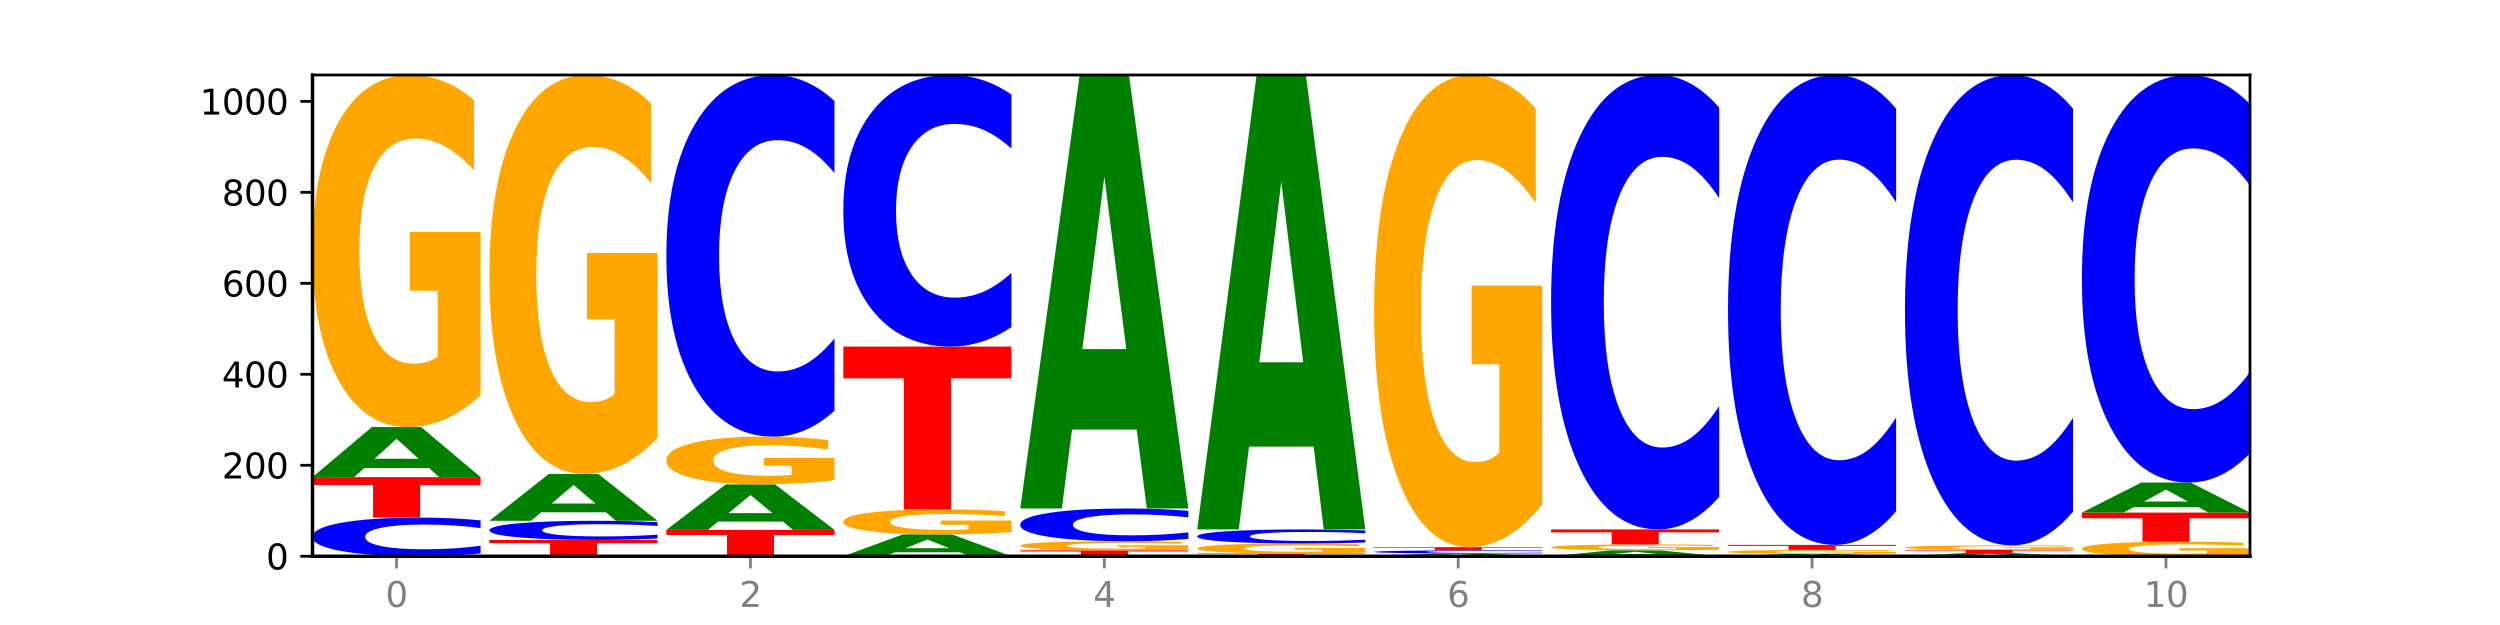 <?xml version="1.0" encoding="utf-8" standalone="no"?>
<!DOCTYPE svg PUBLIC "-//W3C//DTD SVG 1.1//EN"
  "http://www.w3.org/Graphics/SVG/1.1/DTD/svg11.dtd">
<svg xmlns:xlink="http://www.w3.org/1999/xlink" width="720pt" height="180pt" viewBox="0 0 720 180" xmlns="http://www.w3.org/2000/svg" version="1.1">
 <defs>
  <style type="text/css">*{stroke-linejoin: round; stroke-linecap: butt}</style>
 </defs>
 <g id="figure_1">
  <g id="patch_1">
   <path d="M 0 180 
L 720 180 
L 720 0 
L 0 0 
z
" style="fill: #ffffff"/>
  </g>
  <g id="axes_1">
   <g id="patch_2">
    <path d="M 90 160.2 
L 648 160.2 
L 648 21.6 
L 90 21.6 
z
" style="fill: #ffffff"/>
   </g>
   <g id="line2d_1">
    <path d="M 90 160.2 
L 648 160.2 
" clip-path="url(#p48a32068e4)" style="fill: none; stroke: #000000; stroke-width: 0.5; stroke-linecap: square"/>
   </g>
   <g id="patch_3">
    <path d="M 138.411 159.402 
Q 134.361 159.797 129.983 159.998 
Q 125.604 160.2 120.835 160.2 
Q 106.613 160.2 98.306 158.7 
Q 90 157.201 90 154.636 
Q 90 152.062 98.306 150.565 
Q 106.613 149.065 120.835 149.065 
Q 125.604 149.065 129.983 149.267 
Q 134.361 149.467 138.411 149.863 
L 138.411 152.083 
Q 134.325 151.558 130.361 151.314 
Q 126.397 151.071 122.018 151.071 
Q 114.163 151.071 109.662 152.021 
Q 105.173 152.968 105.173 154.636 
Q 105.173 156.297 109.662 157.247 
Q 114.163 158.194 122.018 158.194 
Q 126.397 158.194 130.361 157.95 
Q 134.325 157.704 138.411 157.18 
L 138.411 159.402 
z
" clip-path="url(#p48a32068e4)" style="fill: #0000ff"/>
   </g>
   <g id="patch_4">
    <path d="M 90 137.406 
L 138.411 137.406 
L 138.411 139.68 
L 120.994 139.68 
L 120.994 149.065 
L 107.45 149.065 
L 107.45 139.68 
L 90 139.68 
L 90 137.406 
z
" clip-path="url(#p48a32068e4)" style="fill: #ff0000"/>
   </g>
   <g id="patch_5">
    <path d="M 123.534 134.781 
L 104.916 134.781 
L 101.977 137.406 
L 90 137.406 
L 107.104 122.995 
L 121.307 122.995 
L 138.411 137.406 
L 126.444 137.406 
L 123.534 134.781 
z
M 107.886 132.106 
L 120.535 132.106 
L 114.22 126.374 
L 107.886 132.106 
z
" clip-path="url(#p48a32068e4)" style="fill: #008000"/>
   </g>
   <g id="patch_6">
    <path d="M 138.411 113.821 
Q 133.529 118.408 128.277 120.712 
Q 123.026 122.995 117.428 122.995 
Q 104.777 122.995 97.389 109.339 
Q 90 95.683 90 72.329 
Q 90 48.703 97.519 35.152 
Q 105.048 21.6 118.144 21.6 
Q 123.189 21.6 127.811 23.443 
Q 132.444 25.265 136.545 28.868 
L 136.545 49.08 
Q 132.313 44.451 128.126 42.168 
Q 123.938 39.864 119.728 39.864 
Q 111.938 39.864 107.717 48.284 
Q 103.497 56.683 103.497 72.329 
Q 103.497 87.829 107.566 96.29 
Q 111.634 104.731 119.12 104.731 
Q 121.16 104.731 122.907 104.25 
Q 124.654 103.747 126.042 102.7 
L 126.042 83.723 
L 118.068 83.723 
L 118.068 66.821 
L 138.411 66.821 
L 138.411 113.821 
z
" clip-path="url(#p48a32068e4)" style="fill: #ffa600"/>
   </g>
   <g id="patch_7">
    <path d="M 140.959 155.484 
L 189.37 155.484 
L 189.37 156.404 
L 171.953 156.404 
L 171.953 160.2 
L 158.409 160.2 
L 158.409 156.404 
L 140.959 156.404 
L 140.959 155.484 
z
" clip-path="url(#p48a32068e4)" style="fill: #ff0000"/>
   </g>
   <g id="patch_8">
    <path d="M 189.37 155.09 
Q 185.32 155.285 180.942 155.384 
Q 176.563 155.484 171.794 155.484 
Q 157.572 155.484 149.265 154.743 
Q 140.959 154.002 140.959 152.735 
Q 140.959 151.463 149.265 150.723 
Q 157.572 149.982 171.794 149.982 
Q 176.563 149.982 180.942 150.082 
Q 185.32 150.181 189.37 150.376 
L 189.37 151.473 
Q 185.284 151.214 181.32 151.093 
Q 177.356 150.973 172.977 150.973 
Q 165.122 150.973 160.621 151.442 
Q 156.132 151.911 156.132 152.735 
Q 156.132 153.555 160.621 154.025 
Q 165.122 154.493 172.977 154.493 
Q 177.356 154.493 181.32 154.372 
Q 185.284 154.251 189.37 153.992 
L 189.37 155.09 
z
" clip-path="url(#p48a32068e4)" style="fill: #0000ff"/>
   </g>
   <g id="patch_9">
    <path d="M 174.493 147.524 
L 155.875 147.524 
L 152.935 149.982 
L 140.959 149.982 
L 158.063 136.489 
L 172.266 136.489 
L 189.37 149.982 
L 177.403 149.982 
L 174.493 147.524 
z
M 158.845 145.02 
L 171.494 145.02 
L 165.179 139.652 
L 158.845 145.02 
z
" clip-path="url(#p48a32068e4)" style="fill: #008000"/>
   </g>
   <g id="patch_10">
    <path d="M 189.37 126.094 
Q 184.488 131.291 179.236 133.902 
Q 173.985 136.489 168.387 136.489 
Q 155.736 136.489 148.347 121.015 
Q 140.959 105.542 140.959 79.08 
Q 140.959 52.31 148.478 36.955 
Q 156.007 21.6 169.103 21.6 
Q 174.148 21.6 178.77 23.688 
Q 183.403 25.753 187.504 29.835 
L 187.504 52.737 
Q 183.272 47.492 179.084 44.905 
Q 174.896 42.295 170.687 42.295 
Q 162.897 42.295 158.676 51.835 
Q 154.456 61.352 154.456 79.08 
Q 154.456 96.642 158.524 106.23 
Q 162.593 115.794 170.079 115.794 
Q 172.119 115.794 173.866 115.248 
Q 175.613 114.679 177.001 113.492 
L 177.001 91.99 
L 169.027 91.99 
L 169.027 72.838 
L 189.37 72.838 
L 189.37 126.094 
z
" clip-path="url(#p48a32068e4)" style="fill: #ffa600"/>
   </g>
   <g id="patch_11">
    <path d="M 191.918 152.602 
L 240.329 152.602 
L 240.329 154.084 
L 222.912 154.084 
L 222.912 160.2 
L 209.368 160.2 
L 209.368 154.084 
L 191.918 154.084 
L 191.918 152.602 
z
" clip-path="url(#p48a32068e4)" style="fill: #ff0000"/>
   </g>
   <g id="patch_12">
    <path d="M 225.452 150.215 
L 206.834 150.215 
L 203.894 152.602 
L 191.918 152.602 
L 209.021 139.502 
L 223.225 139.502 
L 240.329 152.602 
L 228.362 152.602 
L 225.452 150.215 
z
M 209.803 147.784 
L 222.453 147.784 
L 216.138 142.573 
L 209.803 147.784 
z
" clip-path="url(#p48a32068e4)" style="fill: #008000"/>
   </g>
   <g id="patch_13">
    <path d="M 240.329 138.257 
Q 235.446 138.879 230.195 139.192 
Q 224.944 139.502 219.346 139.502 
Q 206.695 139.502 199.306 137.649 
Q 191.918 135.797 191.918 132.628 
Q 191.918 129.423 199.437 127.585 
Q 206.966 125.747 220.062 125.747 
Q 225.107 125.747 229.729 125.997 
Q 234.361 126.244 238.463 126.732 
L 238.463 129.474 
Q 234.231 128.846 230.043 128.537 
Q 225.855 128.224 221.646 128.224 
Q 213.856 128.224 209.635 129.366 
Q 205.415 130.506 205.415 132.628 
Q 205.415 134.731 209.483 135.879 
Q 213.552 137.024 221.038 137.024 
Q 223.078 137.024 224.825 136.959 
Q 226.571 136.89 227.96 136.748 
L 227.96 134.174 
L 219.986 134.174 
L 219.986 131.881 
L 240.329 131.881 
L 240.329 138.257 
z
" clip-path="url(#p48a32068e4)" style="fill: #ffa600"/>
   </g>
   <g id="patch_14">
    <path d="M 240.329 118.281 
Q 236.279 121.982 231.9 123.853 
Q 227.522 125.747 222.753 125.747 
Q 208.53 125.747 200.224 111.72 
Q 191.918 97.693 191.918 73.706 
Q 191.918 49.632 200.224 35.627 
Q 208.53 21.6 222.753 21.6 
Q 227.522 21.6 231.9 23.493 
Q 236.279 25.365 240.329 29.065 
L 240.329 49.826 
Q 236.243 44.921 232.279 42.64 
Q 228.314 40.36 223.936 40.36 
Q 216.081 40.36 211.58 49.245 
Q 207.091 58.108 207.091 73.706 
Q 207.091 89.238 211.58 98.123 
Q 216.081 106.987 223.936 106.987 
Q 228.314 106.987 232.279 104.706 
Q 236.243 102.404 240.329 97.499 
L 240.329 118.281 
z
" clip-path="url(#p48a32068e4)" style="fill: #0000ff"/>
   </g>
   <g id="patch_15">
    <path d="M 276.411 159.055 
L 257.793 159.055 
L 254.853 160.2 
L 242.877 160.2 
L 259.98 153.912 
L 274.184 153.912 
L 291.288 160.2 
L 279.321 160.2 
L 276.411 159.055 
z
M 260.762 157.887 
L 273.412 157.887 
L 267.097 155.386 
L 260.762 157.887 
z
" clip-path="url(#p48a32068e4)" style="fill: #008000"/>
   </g>
   <g id="patch_16">
    <path d="M 291.288 153.26 
Q 286.405 153.586 281.154 153.75 
Q 275.903 153.912 270.305 153.912 
Q 257.654 153.912 250.265 152.942 
Q 242.877 151.971 242.877 150.312 
Q 242.877 148.633 250.395 147.67 
Q 257.925 146.707 271.021 146.707 
Q 276.066 146.707 280.688 146.838 
Q 285.32 146.967 289.422 147.223 
L 289.422 148.66 
Q 285.19 148.331 281.002 148.168 
Q 276.814 148.005 272.605 148.005 
Q 264.815 148.005 260.594 148.603 
Q 256.374 149.2 256.374 150.312 
Q 256.374 151.413 260.442 152.014 
Q 264.511 152.614 271.997 152.614 
Q 274.037 152.614 275.784 152.58 
Q 277.53 152.544 278.919 152.47 
L 278.919 151.121 
L 270.945 151.121 
L 270.945 149.92 
L 291.288 149.92 
L 291.288 153.26 
z
" clip-path="url(#p48a32068e4)" style="fill: #ffa600"/>
   </g>
   <g id="patch_17">
    <path d="M 242.877 99.808 
L 291.288 99.808 
L 291.288 108.955 
L 273.871 108.955 
L 273.871 146.707 
L 260.327 146.707 
L 260.327 108.955 
L 242.877 108.955 
L 242.877 99.808 
z
" clip-path="url(#p48a32068e4)" style="fill: #ff0000"/>
   </g>
   <g id="patch_18">
    <path d="M 291.288 94.202 
Q 287.238 96.981 282.859 98.386 
Q 278.481 99.808 273.711 99.808 
Q 259.489 99.808 251.183 89.275 
Q 242.877 78.742 242.877 60.728 
Q 242.877 42.65 251.183 32.133 
Q 259.489 21.6 273.711 21.6 
Q 278.481 21.6 282.859 23.022 
Q 287.238 24.427 291.288 27.206 
L 291.288 42.796 
Q 287.202 39.112 283.237 37.4 
Q 279.273 35.687 274.895 35.687 
Q 267.04 35.687 262.539 42.36 
Q 258.05 49.016 258.05 60.728 
Q 258.05 72.392 262.539 79.065 
Q 267.04 85.721 274.895 85.721 
Q 279.273 85.721 283.237 84.008 
Q 287.202 82.28 291.288 78.596 
L 291.288 94.202 
z
" clip-path="url(#p48a32068e4)" style="fill: #0000ff"/>
   </g>
   <g id="patch_19">
    <path d="M 293.836 158.497 
L 342.247 158.497 
L 342.247 158.829 
L 324.83 158.829 
L 324.83 160.2 
L 311.286 160.2 
L 311.286 158.829 
L 293.836 158.829 
L 293.836 158.497 
z
" clip-path="url(#p48a32068e4)" style="fill: #ff0000"/>
   </g>
   <g id="patch_20">
    <path d="M 342.247 158.26 
Q 337.364 158.378 332.113 158.438 
Q 326.862 158.497 321.263 158.497 
Q 308.613 158.497 301.224 158.144 
Q 293.836 157.791 293.836 157.188 
Q 293.836 156.577 301.354 156.227 
Q 308.884 155.877 321.98 155.877 
Q 327.025 155.877 331.647 155.925 
Q 336.279 155.972 340.38 156.065 
L 340.38 156.587 
Q 336.149 156.467 331.961 156.408 
Q 327.773 156.349 323.564 156.349 
Q 315.774 156.349 311.553 156.566 
Q 307.333 156.783 307.333 157.188 
Q 307.333 157.588 311.401 157.807 
Q 315.47 158.025 322.956 158.025 
Q 324.996 158.025 326.742 158.013 
Q 328.489 158 329.878 157.973 
L 329.878 157.482 
L 321.904 157.482 
L 321.904 157.045 
L 342.247 157.045 
L 342.247 158.26 
z
" clip-path="url(#p48a32068e4)" style="fill: #ffa600"/>
   </g>
   <g id="patch_21">
    <path d="M 342.247 155.201 
Q 338.197 155.536 333.818 155.705 
Q 329.439 155.877 324.67 155.877 
Q 310.448 155.877 302.142 154.607 
Q 293.836 153.336 293.836 151.164 
Q 293.836 148.984 302.142 147.715 
Q 310.448 146.445 324.67 146.445 
Q 329.439 146.445 333.818 146.616 
Q 338.197 146.786 342.247 147.121 
L 342.247 149.001 
Q 338.16 148.557 334.196 148.35 
Q 330.232 148.144 325.853 148.144 
Q 317.998 148.144 313.498 148.948 
Q 309.009 149.751 309.009 151.164 
Q 309.009 152.571 313.498 153.375 
Q 317.998 154.178 325.853 154.178 
Q 330.232 154.178 334.196 153.971 
Q 338.16 153.763 342.247 153.319 
L 342.247 155.201 
z
" clip-path="url(#p48a32068e4)" style="fill: #0000ff"/>
   </g>
   <g id="patch_22">
    <path d="M 327.37 123.702 
L 308.752 123.702 
L 305.812 146.445 
L 293.836 146.445 
L 310.939 21.6 
L 325.143 21.6 
L 342.247 146.445 
L 330.28 146.445 
L 327.37 123.702 
z
M 311.721 100.531 
L 324.371 100.531 
L 318.056 50.871 
L 311.721 100.531 
z
" clip-path="url(#p48a32068e4)" style="fill: #008000"/>
   </g>
   <g id="patch_23">
    <path d="M 344.795 159.414 
L 393.205 159.414 
L 393.205 159.567 
L 375.789 159.567 
L 375.789 160.2 
L 362.245 160.2 
L 362.245 159.567 
L 344.795 159.567 
L 344.795 159.414 
z
" clip-path="url(#p48a32068e4)" style="fill: #ff0000"/>
   </g>
   <g id="patch_24">
    <path d="M 393.205 159.153 
Q 388.323 159.284 383.072 159.349 
Q 377.821 159.414 372.222 159.414 
Q 359.572 159.414 352.183 159.026 
Q 344.795 158.638 344.795 157.974 
Q 344.795 157.302 352.313 156.917 
Q 359.843 156.532 372.938 156.532 
Q 377.983 156.532 382.605 156.584 
Q 387.238 156.636 391.339 156.739 
L 391.339 157.313 
Q 387.108 157.181 382.92 157.117 
Q 378.732 157.051 374.522 157.051 
Q 366.732 157.051 362.512 157.29 
Q 358.291 157.529 358.291 157.974 
Q 358.291 158.414 362.36 158.655 
Q 366.429 158.895 373.915 158.895 
Q 375.955 158.895 377.701 158.881 
Q 379.448 158.867 380.837 158.837 
L 380.837 158.298 
L 372.862 158.298 
L 372.862 157.817 
L 393.205 157.817 
L 393.205 159.153 
z
" clip-path="url(#p48a32068e4)" style="fill: #ffa600"/>
   </g>
   <g id="patch_25">
    <path d="M 393.205 156.241 
Q 389.156 156.385 384.777 156.458 
Q 380.398 156.532 375.629 156.532 
Q 361.407 156.532 353.101 155.985 
Q 344.795 155.438 344.795 154.503 
Q 344.795 153.564 353.101 153.018 
Q 361.407 152.471 375.629 152.471 
Q 380.398 152.471 384.777 152.545 
Q 389.156 152.618 393.205 152.762 
L 393.205 153.572 
Q 389.119 153.38 385.155 153.291 
Q 381.191 153.202 376.812 153.202 
Q 368.957 153.202 364.457 153.549 
Q 359.968 153.894 359.968 154.503 
Q 359.968 155.108 364.457 155.455 
Q 368.957 155.8 376.812 155.8 
Q 381.191 155.8 385.155 155.712 
Q 389.119 155.622 393.205 155.43 
L 393.205 156.241 
z
" clip-path="url(#p48a32068e4)" style="fill: #0000ff"/>
   </g>
   <g id="patch_26">
    <path d="M 378.329 128.63 
L 359.711 128.63 
L 356.771 152.471 
L 344.795 152.471 
L 361.898 21.6 
L 376.102 21.6 
L 393.205 152.471 
L 381.239 152.471 
L 378.329 128.63 
z
M 362.68 104.341 
L 375.33 104.341 
L 369.015 52.284 
L 362.68 104.341 
z
" clip-path="url(#p48a32068e4)" style="fill: #008000"/>
   </g>
   <g id="patch_27">
    <path d="M 429.288 160.057 
L 410.67 160.057 
L 407.73 160.2 
L 395.753 160.2 
L 412.857 159.414 
L 427.061 159.414 
L 444.164 160.2 
L 432.198 160.2 
L 429.288 160.057 
z
M 413.639 159.911 
L 426.289 159.911 
L 419.974 159.598 
L 413.639 159.911 
z
" clip-path="url(#p48a32068e4)" style="fill: #008000"/>
   </g>
   <g id="patch_28">
    <path d="M 444.164 159.348 
Q 440.115 159.381 435.736 159.397 
Q 431.357 159.414 426.588 159.414 
Q 412.366 159.414 404.06 159.29 
Q 395.753 159.167 395.753 158.956 
Q 395.753 158.744 404.06 158.62 
Q 412.366 158.497 426.588 158.497 
Q 431.357 158.497 435.736 158.514 
Q 440.115 158.53 444.164 158.563 
L 444.164 158.746 
Q 440.078 158.702 436.114 158.682 
Q 432.15 158.662 427.771 158.662 
Q 419.916 158.662 415.415 158.74 
Q 410.927 158.818 410.927 158.956 
Q 410.927 159.093 415.415 159.171 
Q 419.916 159.249 427.771 159.249 
Q 432.15 159.249 436.114 159.229 
Q 440.078 159.208 444.164 159.165 
L 444.164 159.348 
z
" clip-path="url(#p48a32068e4)" style="fill: #0000ff"/>
   </g>
   <g id="patch_29">
    <path d="M 395.753 157.58 
L 444.164 157.58 
L 444.164 157.759 
L 426.748 157.759 
L 426.748 158.497 
L 413.204 158.497 
L 413.204 157.759 
L 395.753 157.759 
L 395.753 157.58 
z
" clip-path="url(#p48a32068e4)" style="fill: #ff0000"/>
   </g>
   <g id="patch_30">
    <path d="M 444.164 145.277 
Q 439.282 151.428 434.031 154.518 
Q 428.78 157.58 423.181 157.58 
Q 410.531 157.58 403.142 139.266 
Q 395.753 120.952 395.753 89.632 
Q 395.753 57.947 403.272 39.774 
Q 410.802 21.6 423.897 21.6 
Q 428.942 21.6 433.564 24.072 
Q 438.197 26.516 442.298 31.347 
L 442.298 58.453 
Q 438.067 52.245 433.879 49.184 
Q 429.691 46.094 425.481 46.094 
Q 417.691 46.094 413.471 57.386 
Q 409.25 68.649 409.25 89.632 
Q 409.25 110.418 413.319 121.766 
Q 417.388 133.086 424.874 133.086 
Q 426.914 133.086 428.66 132.44 
Q 430.407 131.766 431.796 130.361 
L 431.796 104.913 
L 423.821 104.913 
L 423.821 82.245 
L 444.164 82.245 
L 444.164 145.277 
z
" clip-path="url(#p48a32068e4)" style="fill: #ffa600"/>
   </g>
   <g id="patch_31">
    <path d="M 480.247 159.89 
L 461.629 159.89 
L 458.689 160.2 
L 446.712 160.2 
L 463.816 158.497 
L 478.02 158.497 
L 495.123 160.2 
L 483.157 160.2 
L 480.247 159.89 
z
M 464.598 159.574 
L 477.248 159.574 
L 470.933 158.896 
L 464.598 159.574 
z
" clip-path="url(#p48a32068e4)" style="fill: #008000"/>
   </g>
   <g id="patch_32">
    <path d="M 495.123 158.343 
Q 490.241 158.42 484.99 158.459 
Q 479.739 158.497 474.14 158.497 
Q 461.489 158.497 454.101 158.268 
Q 446.712 158.038 446.712 157.646 
Q 446.712 157.249 454.231 157.022 
Q 461.761 156.794 474.856 156.794 
Q 479.901 156.794 484.523 156.825 
Q 489.156 156.856 493.257 156.916 
L 493.257 157.256 
Q 489.026 157.178 484.838 157.139 
Q 480.65 157.101 476.44 157.101 
Q 468.65 157.101 464.43 157.242 
Q 460.209 157.383 460.209 157.646 
Q 460.209 157.906 464.278 158.048 
Q 468.346 158.19 475.833 158.19 
Q 477.872 158.19 479.619 158.182 
Q 481.366 158.174 482.755 158.156 
L 482.755 157.837 
L 474.78 157.837 
L 474.78 157.553 
L 495.123 157.553 
L 495.123 158.343 
z
" clip-path="url(#p48a32068e4)" style="fill: #ffa600"/>
   </g>
   <g id="patch_33">
    <path d="M 446.712 152.471 
L 495.123 152.471 
L 495.123 153.314 
L 477.707 153.314 
L 477.707 156.794 
L 464.163 156.794 
L 464.163 153.314 
L 446.712 153.314 
L 446.712 152.471 
z
" clip-path="url(#p48a32068e4)" style="fill: #ff0000"/>
   </g>
   <g id="patch_34">
    <path d="M 495.123 143.09 
Q 491.074 147.74 486.695 150.092 
Q 482.316 152.471 477.547 152.471 
Q 463.325 152.471 455.019 134.845 
Q 446.712 117.219 446.712 87.076 
Q 446.712 56.825 455.019 39.226 
Q 463.325 21.6 477.547 21.6 
Q 482.316 21.6 486.695 23.979 
Q 491.074 26.331 495.123 30.981 
L 495.123 57.068 
Q 491.037 50.905 487.073 48.039 
Q 483.109 45.174 478.73 45.174 
Q 470.875 45.174 466.374 56.339 
Q 461.886 67.476 461.886 87.076 
Q 461.886 106.594 466.374 117.759 
Q 470.875 128.897 478.73 128.897 
Q 483.109 128.897 487.073 126.032 
Q 491.037 123.139 495.123 116.975 
L 495.123 143.09 
z
" clip-path="url(#p48a32068e4)" style="fill: #0000ff"/>
   </g>
   <g id="patch_35">
    <path d="M 531.206 160.081 
L 512.587 160.081 
L 509.648 160.2 
L 497.671 160.2 
L 514.775 159.545 
L 528.979 159.545 
L 546.082 160.2 
L 534.116 160.2 
L 531.206 160.081 
z
M 515.557 159.959 
L 528.206 159.959 
L 521.892 159.699 
L 515.557 159.959 
z
" clip-path="url(#p48a32068e4)" style="fill: #008000"/>
   </g>
   <g id="patch_36">
    <path d="M 546.082 159.438 
Q 541.2 159.492 535.949 159.518 
Q 530.697 159.545 525.099 159.545 
Q 512.448 159.545 505.06 159.386 
Q 497.671 159.227 497.671 158.956 
Q 497.671 158.681 505.19 158.524 
Q 512.72 158.366 525.815 158.366 
Q 530.86 158.366 535.482 158.387 
Q 540.115 158.409 544.216 158.45 
L 544.216 158.686 
Q 539.985 158.632 535.797 158.605 
Q 531.609 158.578 527.399 158.578 
Q 519.609 158.578 515.389 158.676 
Q 511.168 158.774 511.168 158.956 
Q 511.168 159.136 515.237 159.234 
Q 519.305 159.333 526.792 159.333 
Q 528.831 159.333 530.578 159.327 
Q 532.325 159.321 533.714 159.309 
L 533.714 159.088 
L 525.739 159.088 
L 525.739 158.892 
L 546.082 158.892 
L 546.082 159.438 
z
" clip-path="url(#p48a32068e4)" style="fill: #ffa600"/>
   </g>
   <g id="patch_37">
    <path d="M 497.671 156.925 
L 546.082 156.925 
L 546.082 157.206 
L 528.666 157.206 
L 528.666 158.366 
L 515.122 158.366 
L 515.122 157.206 
L 497.671 157.206 
L 497.671 156.925 
z
" clip-path="url(#p48a32068e4)" style="fill: #ff0000"/>
   </g>
   <g id="patch_38">
    <path d="M 546.082 147.225 
Q 542.033 152.033 537.654 154.465 
Q 533.275 156.925 528.506 156.925 
Q 514.284 156.925 505.978 138.699 
Q 497.671 120.473 497.671 89.304 
Q 497.671 58.024 505.978 39.826 
Q 514.284 21.6 528.506 21.6 
Q 533.275 21.6 537.654 24.06 
Q 542.033 26.492 546.082 31.3 
L 546.082 58.276 
Q 541.996 51.902 538.032 48.939 
Q 534.068 45.976 529.689 45.976 
Q 521.834 45.976 517.333 57.521 
Q 512.845 69.038 512.845 89.304 
Q 512.845 109.487 517.333 121.032 
Q 521.834 132.549 529.689 132.549 
Q 534.068 132.549 538.032 129.586 
Q 541.996 126.595 546.082 120.221 
L 546.082 147.225 
z
" clip-path="url(#p48a32068e4)" style="fill: #0000ff"/>
   </g>
   <g id="patch_39">
    <path d="M 582.164 160.033 
L 563.546 160.033 
L 560.607 160.2 
L 548.63 160.2 
L 565.734 159.283 
L 579.937 159.283 
L 597.041 160.2 
L 585.074 160.2 
L 582.164 160.033 
z
M 566.516 159.863 
L 579.165 159.863 
L 572.85 159.498 
L 566.516 159.863 
z
" clip-path="url(#p48a32068e4)" style="fill: #008000"/>
   </g>
   <g id="patch_40">
    <path d="M 548.63 158.366 
L 597.041 158.366 
L 597.041 158.545 
L 579.624 158.545 
L 579.624 159.283 
L 566.081 159.283 
L 566.081 158.545 
L 548.63 158.545 
L 548.63 158.366 
z
" clip-path="url(#p48a32068e4)" style="fill: #ff0000"/>
   </g>
   <g id="patch_41">
    <path d="M 597.041 158.247 
Q 592.159 158.307 586.908 158.336 
Q 581.656 158.366 576.058 158.366 
Q 563.407 158.366 556.019 158.19 
Q 548.63 158.013 548.63 157.711 
Q 548.63 157.406 556.149 157.231 
Q 563.679 157.056 576.774 157.056 
Q 581.819 157.056 586.441 157.08 
Q 591.074 157.103 595.175 157.15 
L 595.175 157.411 
Q 590.944 157.351 586.756 157.322 
Q 582.568 157.292 578.358 157.292 
Q 570.568 157.292 566.348 157.401 
Q 562.127 157.509 562.127 157.711 
Q 562.127 157.912 566.196 158.021 
Q 570.264 158.13 577.75 158.13 
Q 579.79 158.13 581.537 158.124 
Q 583.284 158.117 584.673 158.104 
L 584.673 157.859 
L 576.698 157.859 
L 576.698 157.64 
L 597.041 157.64 
L 597.041 158.247 
z
" clip-path="url(#p48a32068e4)" style="fill: #ffa600"/>
   </g>
   <g id="patch_42">
    <path d="M 597.041 147.347 
Q 592.992 152.159 588.613 154.594 
Q 584.234 157.056 579.465 157.056 
Q 565.243 157.056 556.936 138.812 
Q 548.63 120.569 548.63 89.37 
Q 548.63 58.059 556.936 39.844 
Q 565.243 21.6 579.465 21.6 
Q 584.234 21.6 588.613 24.062 
Q 592.992 26.497 597.041 31.309 
L 597.041 58.311 
Q 592.955 51.931 588.991 48.965 
Q 585.027 45.999 580.648 45.999 
Q 572.793 45.999 568.292 57.556 
Q 563.804 69.084 563.804 89.37 
Q 563.804 109.572 568.292 121.128 
Q 572.793 132.657 580.648 132.657 
Q 585.027 132.657 588.991 129.691 
Q 592.955 126.697 597.041 120.317 
L 597.041 147.347 
z
" clip-path="url(#p48a32068e4)" style="fill: #0000ff"/>
   </g>
   <g id="patch_43">
    <path d="M 648 159.821 
Q 643.118 160.01 637.866 160.106 
Q 632.615 160.2 627.017 160.2 
Q 614.366 160.2 606.978 159.635 
Q 599.589 159.071 599.589 158.105 
Q 599.589 157.128 607.108 156.568 
Q 614.637 156.008 627.733 156.008 
Q 632.778 156.008 637.4 156.084 
Q 642.033 156.159 646.134 156.308 
L 646.134 157.144 
Q 641.903 156.953 637.715 156.858 
Q 633.527 156.763 629.317 156.763 
Q 621.527 156.763 617.306 157.111 
Q 613.086 157.458 613.086 158.105 
Q 613.086 158.746 617.155 159.096 
Q 621.223 159.445 628.709 159.445 
Q 630.749 159.445 632.496 159.425 
Q 634.243 159.404 635.631 159.361 
L 635.631 158.576 
L 627.657 158.576 
L 627.657 157.878 
L 648 157.878 
L 648 159.821 
z
" clip-path="url(#p48a32068e4)" style="fill: #ffa600"/>
   </g>
   <g id="patch_44">
    <path d="M 599.589 147.624 
L 648 147.624 
L 648 149.259 
L 630.583 149.259 
L 630.583 156.008 
L 617.04 156.008 
L 617.04 149.259 
L 599.589 149.259 
L 599.589 147.624 
z
" clip-path="url(#p48a32068e4)" style="fill: #ff0000"/>
   </g>
   <g id="patch_45">
    <path d="M 633.123 146.049 
L 614.505 146.049 
L 611.566 147.624 
L 599.589 147.624 
L 616.693 138.978 
L 630.896 138.978 
L 648 147.624 
L 636.033 147.624 
L 633.123 146.049 
z
M 617.475 144.444 
L 630.124 144.444 
L 623.809 141.005 
L 617.475 144.444 
z
" clip-path="url(#p48a32068e4)" style="fill: #008000"/>
   </g>
   <g id="patch_46">
    <path d="M 648 130.564 
Q 643.951 134.735 639.572 136.844 
Q 635.193 138.978 630.424 138.978 
Q 616.202 138.978 607.895 123.169 
Q 599.589 107.36 599.589 80.325 
Q 599.589 53.193 607.895 37.409 
Q 616.202 21.6 630.424 21.6 
Q 635.193 21.6 639.572 23.734 
Q 643.951 25.843 648 30.014 
L 648 53.412 
Q 643.914 47.883 639.95 45.313 
Q 635.986 42.743 631.607 42.743 
Q 623.752 42.743 619.251 52.757 
Q 614.762 62.746 614.762 80.325 
Q 614.762 97.831 619.251 107.845 
Q 623.752 117.835 631.607 117.835 
Q 635.986 117.835 639.95 115.265 
Q 643.914 112.67 648 107.142 
L 648 130.564 
z
" clip-path="url(#p48a32068e4)" style="fill: #0000ff"/>
   </g>
   <g id="matplotlib.axis_1">
    <g id="xtick_1">
     <g id="line2d_2">
      <defs>
       <path id="mbbd51fab52" d="M 0 0 
L 0 3.5 
" style="stroke: #808080; stroke-width: 0.8"/>
      </defs>
      <g>
       <use xlink:href="#mbbd51fab52" x="114.205" y="160.2" style="fill: #808080; stroke: #808080; stroke-width: 0.8"/>
      </g>
     </g>
     <g id="text_1">
      <!-- 0 -->
      <g style="fill: #808080" transform="translate(111.024 174.798) scale(0.1 -0.1)">
       <defs>
        <path id="DejaVuSans-30" d="M 2034 4250 
Q 1547 4250 1301 3770 
Q 1056 3291 1056 2328 
Q 1056 1369 1301 889 
Q 1547 409 2034 409 
Q 2525 409 2770 889 
Q 3016 1369 3016 2328 
Q 3016 3291 2770 3770 
Q 2525 4250 2034 4250 
z
M 2034 4750 
Q 2819 4750 3233 4129 
Q 3647 3509 3647 2328 
Q 3647 1150 3233 529 
Q 2819 -91 2034 -91 
Q 1250 -91 836 529 
Q 422 1150 422 2328 
Q 422 3509 836 4129 
Q 1250 4750 2034 4750 
z
" transform="scale(0.016)"/>
       </defs>
       <use xlink:href="#DejaVuSans-30"/>
      </g>
     </g>
    </g>
    <g id="xtick_2">
     <g id="line2d_3">
      <g>
       <use xlink:href="#mbbd51fab52" x="216.123" y="160.2" style="fill: #808080; stroke: #808080; stroke-width: 0.8"/>
      </g>
     </g>
     <g id="text_2">
      <!-- 2 -->
      <g style="fill: #808080" transform="translate(212.942 174.798) scale(0.1 -0.1)">
       <defs>
        <path id="DejaVuSans-32" d="M 1228 531 
L 3431 531 
L 3431 0 
L 469 0 
L 469 531 
Q 828 903 1448 1529 
Q 2069 2156 2228 2338 
Q 2531 2678 2651 2914 
Q 2772 3150 2772 3378 
Q 2772 3750 2511 3984 
Q 2250 4219 1831 4219 
Q 1534 4219 1204 4116 
Q 875 4013 500 3803 
L 500 4441 
Q 881 4594 1212 4672 
Q 1544 4750 1819 4750 
Q 2544 4750 2975 4387 
Q 3406 4025 3406 3419 
Q 3406 3131 3298 2873 
Q 3191 2616 2906 2266 
Q 2828 2175 2409 1742 
Q 1991 1309 1228 531 
z
" transform="scale(0.016)"/>
       </defs>
       <use xlink:href="#DejaVuSans-32"/>
      </g>
     </g>
    </g>
    <g id="xtick_3">
     <g id="line2d_4">
      <g>
       <use xlink:href="#mbbd51fab52" x="318.041" y="160.2" style="fill: #808080; stroke: #808080; stroke-width: 0.8"/>
      </g>
     </g>
     <g id="text_3">
      <!-- 4 -->
      <g style="fill: #808080" transform="translate(314.86 174.798) scale(0.1 -0.1)">
       <defs>
        <path id="DejaVuSans-34" d="M 2419 4116 
L 825 1625 
L 2419 1625 
L 2419 4116 
z
M 2253 4666 
L 3047 4666 
L 3047 1625 
L 3713 1625 
L 3713 1100 
L 3047 1100 
L 3047 0 
L 2419 0 
L 2419 1100 
L 313 1100 
L 313 1709 
L 2253 4666 
z
" transform="scale(0.016)"/>
       </defs>
       <use xlink:href="#DejaVuSans-34"/>
      </g>
     </g>
    </g>
    <g id="xtick_4">
     <g id="line2d_5">
      <g>
       <use xlink:href="#mbbd51fab52" x="419.959" y="160.2" style="fill: #808080; stroke: #808080; stroke-width: 0.8"/>
      </g>
     </g>
     <g id="text_4">
      <!-- 6 -->
      <g style="fill: #808080" transform="translate(416.778 174.798) scale(0.1 -0.1)">
       <defs>
        <path id="DejaVuSans-36" d="M 2113 2584 
Q 1688 2584 1439 2293 
Q 1191 2003 1191 1497 
Q 1191 994 1439 701 
Q 1688 409 2113 409 
Q 2538 409 2786 701 
Q 3034 994 3034 1497 
Q 3034 2003 2786 2293 
Q 2538 2584 2113 2584 
z
M 3366 4563 
L 3366 3988 
Q 3128 4100 2886 4159 
Q 2644 4219 2406 4219 
Q 1781 4219 1451 3797 
Q 1122 3375 1075 2522 
Q 1259 2794 1537 2939 
Q 1816 3084 2150 3084 
Q 2853 3084 3261 2657 
Q 3669 2231 3669 1497 
Q 3669 778 3244 343 
Q 2819 -91 2113 -91 
Q 1303 -91 875 529 
Q 447 1150 447 2328 
Q 447 3434 972 4092 
Q 1497 4750 2381 4750 
Q 2619 4750 2861 4703 
Q 3103 4656 3366 4563 
z
" transform="scale(0.016)"/>
       </defs>
       <use xlink:href="#DejaVuSans-36"/>
      </g>
     </g>
    </g>
    <g id="xtick_5">
     <g id="line2d_6">
      <g>
       <use xlink:href="#mbbd51fab52" x="521.877" y="160.2" style="fill: #808080; stroke: #808080; stroke-width: 0.8"/>
      </g>
     </g>
     <g id="text_5">
      <!-- 8 -->
      <g style="fill: #808080" transform="translate(518.695 174.798) scale(0.1 -0.1)">
       <defs>
        <path id="DejaVuSans-38" d="M 2034 2216 
Q 1584 2216 1326 1975 
Q 1069 1734 1069 1313 
Q 1069 891 1326 650 
Q 1584 409 2034 409 
Q 2484 409 2743 651 
Q 3003 894 3003 1313 
Q 3003 1734 2745 1975 
Q 2488 2216 2034 2216 
z
M 1403 2484 
Q 997 2584 770 2862 
Q 544 3141 544 3541 
Q 544 4100 942 4425 
Q 1341 4750 2034 4750 
Q 2731 4750 3128 4425 
Q 3525 4100 3525 3541 
Q 3525 3141 3298 2862 
Q 3072 2584 2669 2484 
Q 3125 2378 3379 2068 
Q 3634 1759 3634 1313 
Q 3634 634 3220 271 
Q 2806 -91 2034 -91 
Q 1263 -91 848 271 
Q 434 634 434 1313 
Q 434 1759 690 2068 
Q 947 2378 1403 2484 
z
M 1172 3481 
Q 1172 3119 1398 2916 
Q 1625 2713 2034 2713 
Q 2441 2713 2670 2916 
Q 2900 3119 2900 3481 
Q 2900 3844 2670 4047 
Q 2441 4250 2034 4250 
Q 1625 4250 1398 4047 
Q 1172 3844 1172 3481 
z
" transform="scale(0.016)"/>
       </defs>
       <use xlink:href="#DejaVuSans-38"/>
      </g>
     </g>
    </g>
    <g id="xtick_6">
     <g id="line2d_7">
      <g>
       <use xlink:href="#mbbd51fab52" x="623.795" y="160.2" style="fill: #808080; stroke: #808080; stroke-width: 0.8"/>
      </g>
     </g>
     <g id="text_6">
      <!-- 10 -->
      <g style="fill: #808080" transform="translate(617.432 174.798) scale(0.1 -0.1)">
       <defs>
        <path id="DejaVuSans-31" d="M 794 531 
L 1825 531 
L 1825 4091 
L 703 3866 
L 703 4441 
L 1819 4666 
L 2450 4666 
L 2450 531 
L 3481 531 
L 3481 0 
L 794 0 
L 794 531 
z
" transform="scale(0.016)"/>
       </defs>
       <use xlink:href="#DejaVuSans-31"/>
       <use xlink:href="#DejaVuSans-30" x="63.623"/>
      </g>
     </g>
    </g>
   </g>
   <g id="matplotlib.axis_2">
    <g id="ytick_1">
     <g id="line2d_8">
      <defs>
       <path id="mb28318543f" d="M 0 0 
L -3.5 0 
" style="stroke: #000000; stroke-width: 0.8"/>
      </defs>
      <g>
       <use xlink:href="#mb28318543f" x="90" y="160.2" style="stroke: #000000; stroke-width: 0.8"/>
      </g>
     </g>
     <g id="text_7">
      <!-- 0 -->
      <g transform="translate(76.638 163.999) scale(0.1 -0.1)">
       <use xlink:href="#DejaVuSans-30"/>
      </g>
     </g>
    </g>
    <g id="ytick_2">
     <g id="line2d_9">
      <g>
       <use xlink:href="#mb28318543f" x="90" y="134" style="stroke: #000000; stroke-width: 0.8"/>
      </g>
     </g>
     <g id="text_8">
      <!-- 200 -->
      <g transform="translate(63.913 137.799) scale(0.1 -0.1)">
       <use xlink:href="#DejaVuSans-32"/>
       <use xlink:href="#DejaVuSans-30" x="63.623"/>
       <use xlink:href="#DejaVuSans-30" x="127.246"/>
      </g>
     </g>
    </g>
    <g id="ytick_3">
     <g id="line2d_10">
      <g>
       <use xlink:href="#mb28318543f" x="90" y="107.799" style="stroke: #000000; stroke-width: 0.8"/>
      </g>
     </g>
     <g id="text_9">
      <!-- 400 -->
      <g transform="translate(63.913 111.598) scale(0.1 -0.1)">
       <use xlink:href="#DejaVuSans-34"/>
       <use xlink:href="#DejaVuSans-30" x="63.623"/>
       <use xlink:href="#DejaVuSans-30" x="127.246"/>
      </g>
     </g>
    </g>
    <g id="ytick_4">
     <g id="line2d_11">
      <g>
       <use xlink:href="#mb28318543f" x="90" y="81.599" style="stroke: #000000; stroke-width: 0.8"/>
      </g>
     </g>
     <g id="text_10">
      <!-- 600 -->
      <g transform="translate(63.913 85.398) scale(0.1 -0.1)">
       <use xlink:href="#DejaVuSans-36"/>
       <use xlink:href="#DejaVuSans-30" x="63.623"/>
       <use xlink:href="#DejaVuSans-30" x="127.246"/>
      </g>
     </g>
    </g>
    <g id="ytick_5">
     <g id="line2d_12">
      <g>
       <use xlink:href="#mb28318543f" x="90" y="55.398" style="stroke: #000000; stroke-width: 0.8"/>
      </g>
     </g>
     <g id="text_11">
      <!-- 800 -->
      <g transform="translate(63.913 59.198) scale(0.1 -0.1)">
       <use xlink:href="#DejaVuSans-38"/>
       <use xlink:href="#DejaVuSans-30" x="63.623"/>
       <use xlink:href="#DejaVuSans-30" x="127.246"/>
      </g>
     </g>
    </g>
    <g id="ytick_6">
     <g id="line2d_13">
      <g>
       <use xlink:href="#mb28318543f" x="90" y="29.198" style="stroke: #000000; stroke-width: 0.8"/>
      </g>
     </g>
     <g id="text_12">
      <!-- 1000 -->
      <g transform="translate(57.55 32.997) scale(0.1 -0.1)">
       <use xlink:href="#DejaVuSans-31"/>
       <use xlink:href="#DejaVuSans-30" x="63.623"/>
       <use xlink:href="#DejaVuSans-30" x="127.246"/>
       <use xlink:href="#DejaVuSans-30" x="190.869"/>
      </g>
     </g>
    </g>
   </g>
   <g id="patch_47">
    <path d="M 90 160.2 
L 90 21.6 
" style="fill: none; stroke: #000000; stroke-linejoin: miter; stroke-linecap: square"/>
   </g>
   <g id="patch_48">
    <path d="M 648 160.2 
L 648 21.6 
" style="fill: none; stroke: #000000; stroke-width: 0.8; stroke-linejoin: miter; stroke-linecap: square"/>
   </g>
   <g id="patch_49">
    <path d="M 90 160.2 
L 648 160.2 
" style="fill: none; stroke: #000000; stroke-linejoin: miter; stroke-linecap: square"/>
   </g>
   <g id="patch_50">
    <path d="M 90 21.6 
L 648 21.6 
" style="fill: none; stroke: #000000; stroke-width: 0.8; stroke-linejoin: miter; stroke-linecap: square"/>
   </g>
  </g>
 </g>
 <defs>
  <clipPath id="p48a32068e4">
   <rect x="90" y="21.6" width="558" height="138.6"/>
  </clipPath>
 </defs>
</svg>
